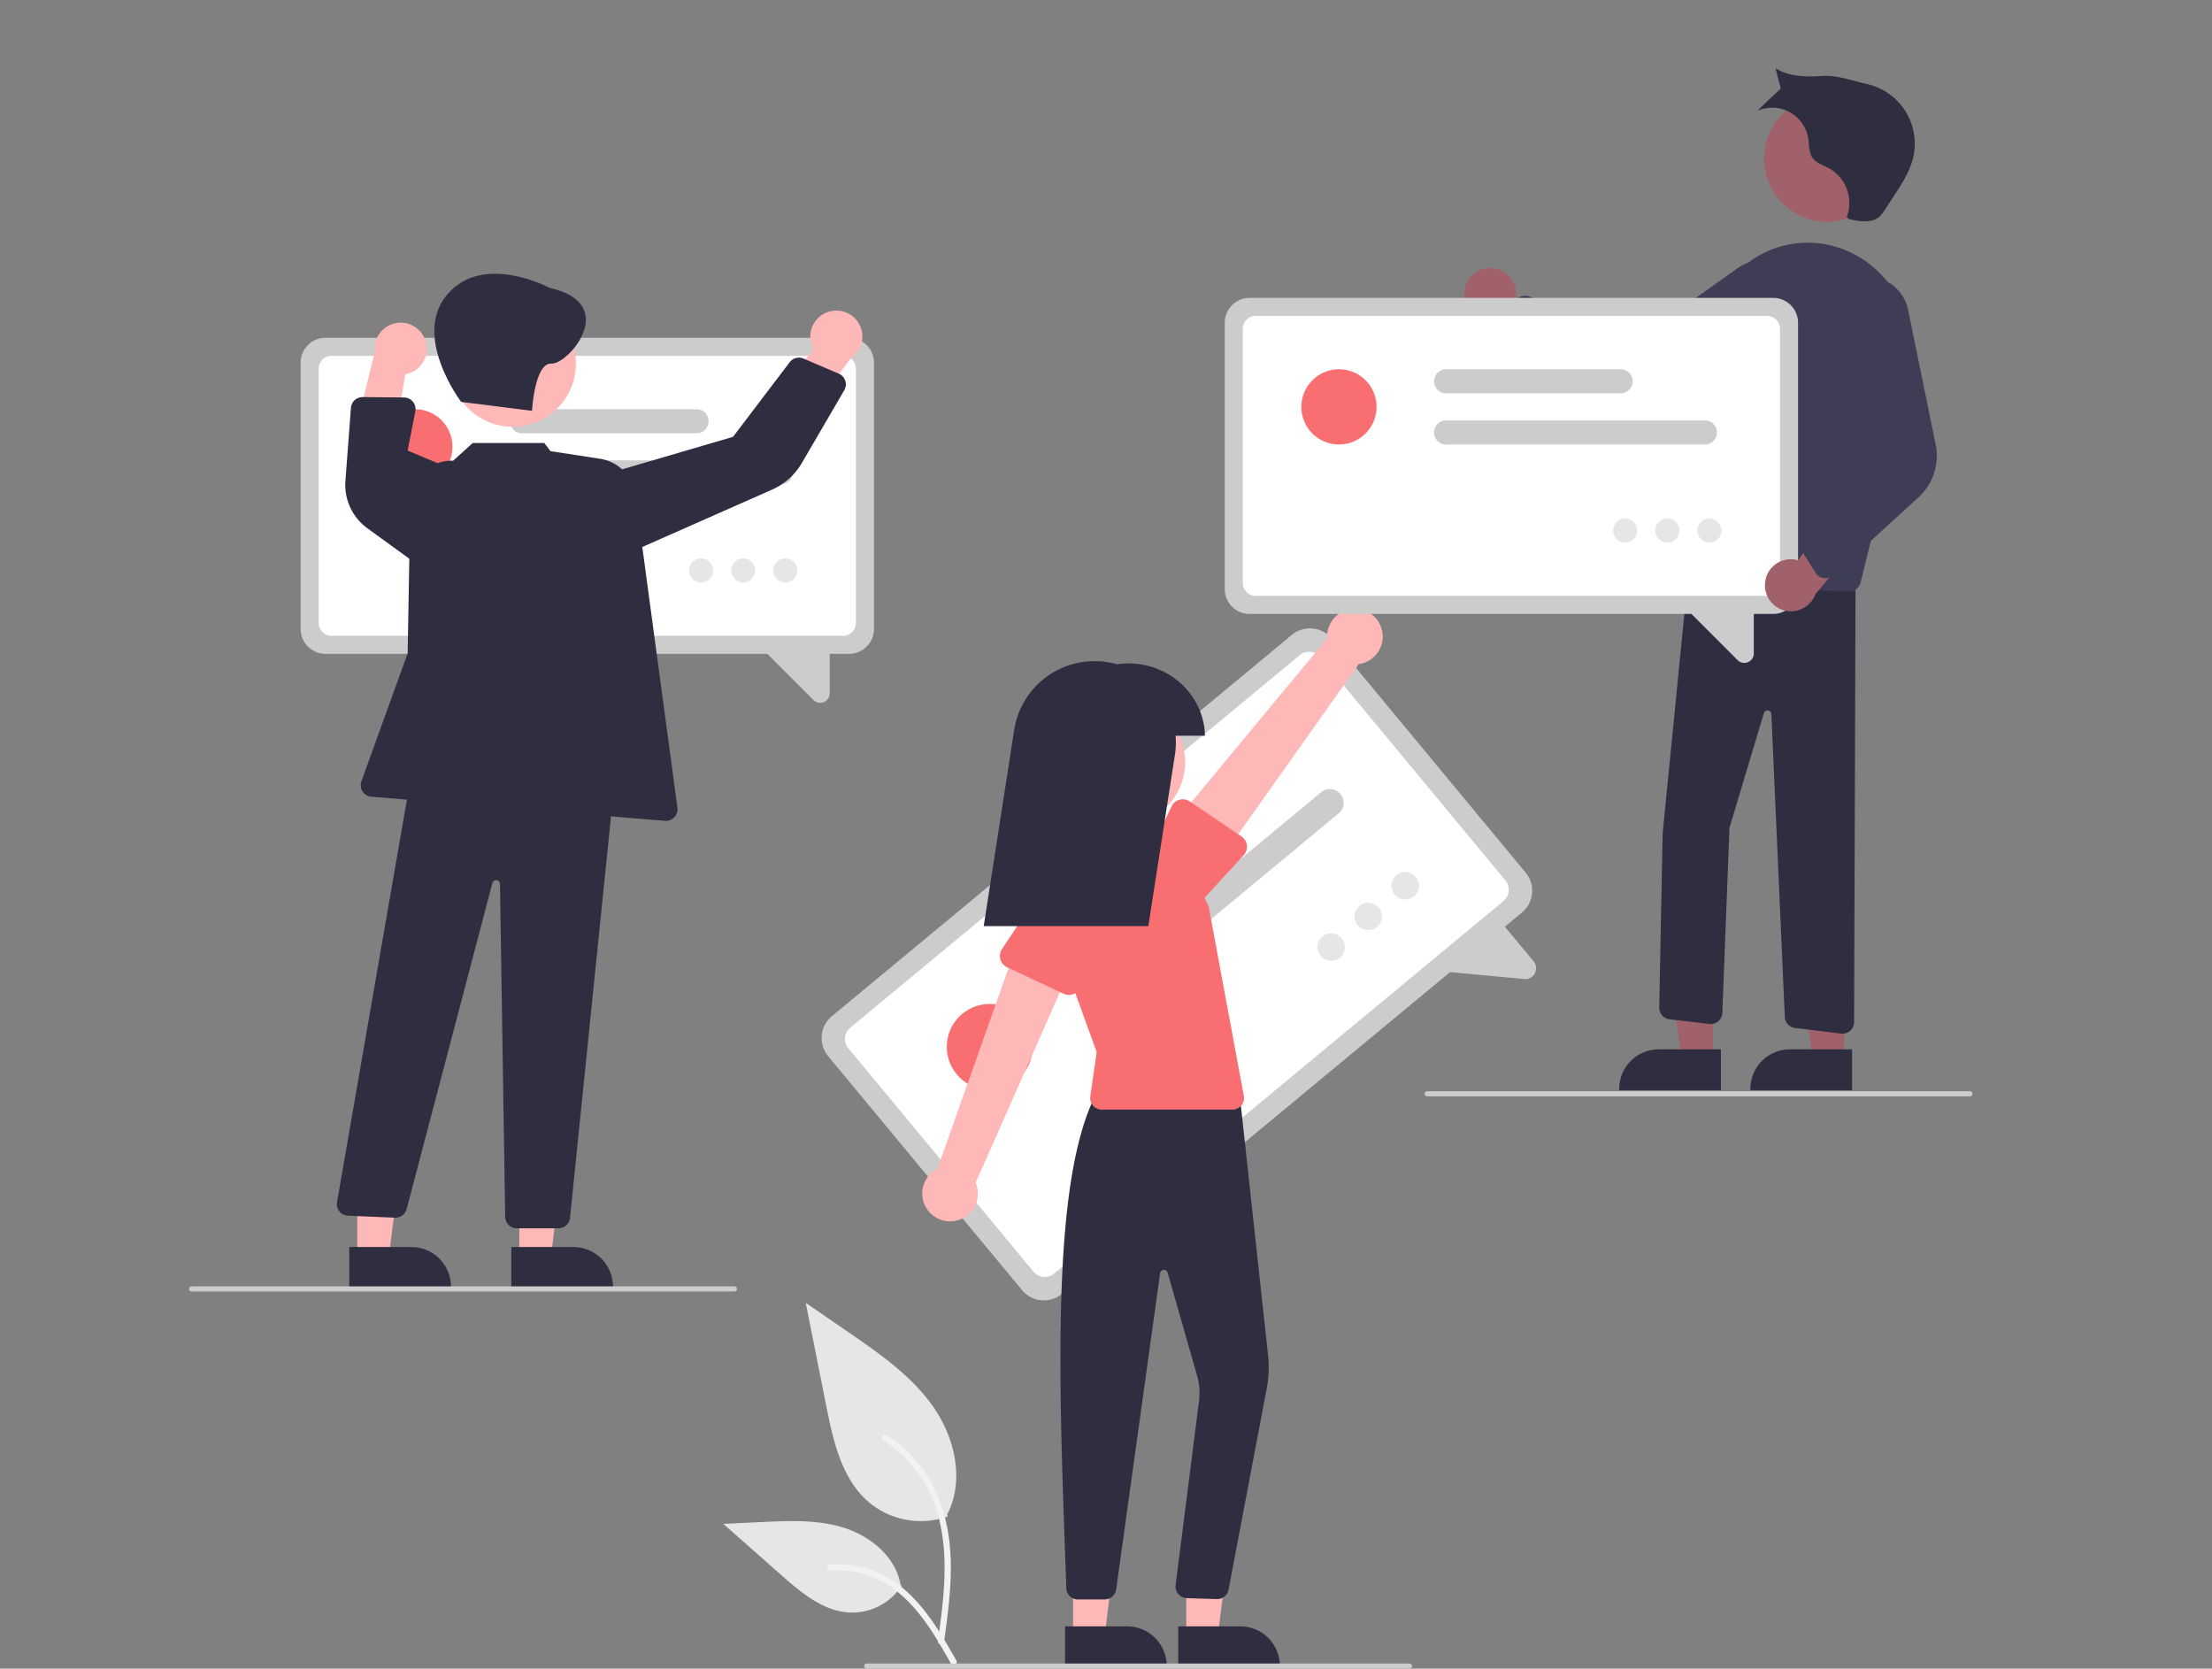 <?xml version="1.0" encoding="UTF-8" standalone="no"?>
<svg
   xmlns:dc="http://purl.org/dc/elements/1.1/"
   xmlns:cc="http://creativecommons.org/ns#"
   xmlns:rdf="http://www.w3.org/1999/02/22-rdf-syntax-ns#"
   xmlns:svg="http://www.w3.org/2000/svg"
   xmlns="http://www.w3.org/2000/svg"
   xmlns:sodipodi="http://sodipodi.sourceforge.net/DTD/sodipodi-0.dtd"
   xmlns:inkscape="http://www.inkscape.org/namespaces/inkscape"
   id="a953921f-4c4e-4323-8cfc-8a6ae54c37d9"
   data-name="Layer 1"
   width="860"
   height="648.653"
   viewBox="0 0 860 648.653"
   version="1.1"
   sodipodi:docname="undraw_Work_chat_re_qes4.svg"
   inkscape:version="0.92.4 (5da689c313, 2019-01-14)">
  <rect x="0" y="0" width="860" height="648.653" fill="#808080" stroke="none"/>
  <defs
     id="defs145" />
  <sodipodi:namedview
     pagecolor="#ffffff"
     bordercolor="#666666"
     borderopacity="1"
     objecttolerance="10"
     gridtolerance="10"
     guidetolerance="10"
     inkscape:pageopacity="0"
     inkscape:pageshadow="2"
     inkscape:window-width="1366"
     inkscape:window-height="705"
     id="namedview143"
     showgrid="false"
     inkscape:zoom="0.59852476"
     inkscape:cx="290.60869"
     inkscape:cy="209.86355"
     inkscape:window-x="-8"
     inkscape:window-y="-8"
     inkscape:window-maximized="1"
     inkscape:current-layer="a953921f-4c4e-4323-8cfc-8a6ae54c37d9" />
  <path
     d="m 368.454,589.5 a 31.517,31.517 0 0 1 -30.435,-5.361 c -10.66,-8.947 -14.002,-23.687 -16.721,-37.336 l -8.043,-40.37 16.84,11.595 c 12.11,8.339 24.493,16.944 32.878,29.023 8.385,12.078 12.045,28.566 5.308,41.635"
     id="path2"
     inkscape:connector-curvature="0"
     style="fill:#e6e6e6" />
  <path
     d="m 367.015,638.377 c 1.704,-12.415 3.457,-24.99 2.261,-37.538 -1.062,-11.144 -4.462,-22.029 -11.383,-30.953 a 51.491,51.491 0 0 0 -13.211,-11.971 c -1.321,-0.834 -2.537,1.26 -1.222,2.09 a 48.952,48.952 0 0 1 19.363,23.363 c 4.216,10.722 4.893,22.411 4.166,33.801 -0.439,6.888 -1.37,13.731 -2.309,20.565 a 1.254,1.254 0 0 0 0.845,1.489 1.218,1.218 0 0 0 1.489,-0.845 z"
     id="path4"
     inkscape:connector-curvature="0"
     style="fill:#f2f2f2" />
  <path
     d="m 350.598,616.408 a 23.201,23.201 0 0 1 -20.215,10.433 c -10.233,-0.486 -18.764,-7.628 -26.444,-14.408 l -22.715,-20.056 15.034,-0.719 c 10.811,-0.517 21.901,-1 32.199,2.334 10.297,3.334 19.794,11.358 21.677,22.016"
     id="path6"
     inkscape:connector-curvature="0"
     style="fill:#e6e6e6" />
  <path
     d="m 371.832,645.513 c -8.204,-14.516 -17.719,-30.648 -34.722,-35.805 a 38.746,38.746 0 0 0 -14.604,-1.508 c -1.551,0.134 -1.163,2.524 0.384,2.39 a 35.996,35.996 0 0 1 23.306,6.166 c 6.572,4.473 11.688,10.692 16.019,17.287 2.653,4.039 5.029,8.25 7.405,12.455 0.759,1.344 2.979,0.374 2.211,-0.986 z"
     id="path8"
     inkscape:connector-curvature="0"
     style="fill:#f2f2f2" />
  <path
     d="M 591.713,354.724 412.86,502.958 a 11.027,11.027 0 0 1 -15.508,-1.452 L 321.957,410.538 a 11.027,11.027 0 0 1 1.452,-15.508 L 502.262,246.795 a 11.027,11.027 0 0 1 15.508,1.452 l 75.395,90.968 a 11.027,11.027 0 0 1 -1.452,15.508 z"
     id="path10"
     inkscape:connector-curvature="0"
     style="fill:#cccccc" />
  <path
     d="M 584.546,350.26 409.804,495.087 a 5.68,5.68 0 0 1 -7.989,-0.748 l -71.987,-86.857 a 5.68,5.68 0 0 1 0.748,-7.989 L 505.317,254.666 a 5.68,5.68 0 0 1 7.989,0.748 l 71.987,86.857 a 5.68,5.68 0 0 1 -0.748,7.989 z"
     id="path12"
     inkscape:connector-curvature="0"
     style="fill:#ffffff" />
  <path
     d="m 592.601,380.577 -35.94,-3.364 25.723,-20.245 13.857,16.719 a 4.152,4.152 0 0 1 0.482,4.661 4.279,4.279 0 0 1 -1.051,1.302 4.16,4.16 0 0 1 -3.07,0.926 z"
     id="path14"
     inkscape:connector-curvature="0"
     style="fill:#cccccc" />
  <path
     d="m 520.428,316.202 -88.399,73.265 a 5.34,5.34 0 1 1 -6.815,-8.223 l 88.399,-73.265 a 5.34,5.34 0 1 1 6.815,8.223 z"
     id="path16"
     inkscape:connector-curvature="0"
     style="fill:#cccccc" />
  <path
     d="m 477.164,322.581 -59.618,49.411 a 5.34,5.34 0 1 1 -6.815,-8.223 l 59.618,-49.411 a 5.34,5.34 0 0 1 6.815,8.223 z"
     id="path18"
     inkscape:connector-curvature="0"
     style="fill:#cccccc" />
  <circle
     cx="384.787"
     cy="406.947"
     r="16.688"
     id="circle20"
     style="fill:#f86e71" />
  <circle
     cx="517.532"
     cy="368.156"
     r="5.34"
     id="circle22"
     style="fill:#e6e6e6" />
  <circle
     cx="531.923"
     cy="356.229"
     r="5.34"
     id="circle24"
     style="fill:#e6e6e6" />
  <circle
     cx="546.313"
     cy="344.302"
     r="5.34"
     id="circle26"
     style="fill:#e6e6e6" />
  <polygon
     points="479.29,508.925 461.196,508.926 461.198,556.214 473.458,556.213 "
     id="polygon28"
     style="fill:#ffb8b8"
     transform="translate(0,80)" />
  <path
     d="m 458.071,632.211 24.144,-10e-4 h 10e-4 a 15.386,15.386 0 0 1 15.386,15.386 v 0.5 l -39.531,10e-4 z"
     id="path30"
     inkscape:connector-curvature="0"
     style="fill:#2f2e41" />
  <polygon
     points="435.29,508.925 417.196,508.926 417.198,556.214 429.458,556.213 "
     id="polygon32"
     style="fill:#ffb8b8"
     transform="translate(0,80)" />
  <path
     d="m 414.071,632.211 24.144,-10e-4 h 10e-4 a 15.386,15.386 0 0 1 15.386,15.386 v 0.5 l -39.531,10e-4 z"
     id="path34"
     inkscape:connector-curvature="0"
     style="fill:#2f2e41" />
  <path
     d="m 429.501,621.745 h -0.002 l -10.426,-0.003 a 4.482,4.482 0 0 1 -4.495,-4.338 l -0.328,-9.121 c -2.635,-72.94 -5.361,-148.364 11.517,-182.265 l 0.132,-0.267 55.88,-2.022 11.219,102.911 a 44.621,44.621 0 0 1 -0.52,13.164 L 477.648,617.953 a 4.499,4.499 0 0 1 -4.597,3.658 l -11.71,-0.38 a 4.502,4.502 0 0 1 -4.302,-4.943 l 9.199,-72.279 a 24.702,24.702 0 0 0 -0.835,-9.284 l -11.44,-39.994 a 1.5,1.5 0 0 0 -2.928,0.206 l -17.077,122.928 a 4.518,4.518 0 0 1 -4.457,3.881 z"
     id="path36"
     inkscape:connector-curvature="0"
     style="fill:#2f2e41" />
  <circle
     cx="436.183"
     cy="296.281"
     r="24.561"
     id="circle38"
     style="fill:#ffb8b8" />
  <path
     d="m 479.16,431.326 h -50.823 a 4.5,4.5 0 0 1 -4.453,-5.15 l 2.511,-17.196 -14.744,-40.554 a 29.844,29.844 0 0 1 24.009,-39.767 v 0 a 29.73,29.73 0 0 1 31.021,16.815 l 3.239,6.891 13.666,73.641 a 4.5,4.5 0 0 1 -4.425,5.32 z"
     id="path40"
     inkscape:connector-curvature="0"
     style="fill:#f86e71" />
  <path
     d="m 371.874,474.462 a 10.743,10.743 0 0 0 7.445,-14.694 l 39.602,-89.472 -22.655,-5.706 -31.804,89.742 a 10.801,10.801 0 0 0 7.412,20.13 z"
     id="path42"
     inkscape:connector-curvature="0"
     style="fill:#ffb8b8" />
  <path
     d="m 413.56,386.297 -22.033,-10.314 a 4.817,4.817 0 0 1 -1.974,-7.022 l 13.39,-20.223 a 13.377,13.377 0 0 1 24.198,11.413 l -6.924,23.163 a 4.817,4.817 0 0 1 -6.657,2.982 z"
     id="path44"
     inkscape:connector-curvature="0"
     style="fill:#f86e71" />
  <path
     d="m 537.075,244.224 a 10.743,10.743 0 0 1 -8.809,13.919 l -56.569,79.835 -16.503,-16.536 60.794,-73.275 a 10.801,10.801 0 0 1 21.086,-3.943 z"
     id="path46"
     inkscape:connector-curvature="0"
     style="fill:#ffb8b8" />
  <path
     d="m 484.779,328.607 a 4.812,4.812 0 0 1 -1.235,3.816 l -16.349,17.809 a 13.377,13.377 0 0 1 -22.195,-14.939 l 10.512,-21.858 a 4.817,4.817 0 0 1 7.042,-1.9 l 20.142,13.643 a 4.811,4.811 0 0 1 2.083,3.428 z"
     id="path48"
     inkscape:connector-curvature="0"
     style="fill:#f86e71" />
  <path
     d="m 468.455,286 a 25.26,25.26 0 0 0 -0.918,-6.576 c -3.957,-14.622 -18.565,-23.399 -33.225,-21.196 A 31.7,31.7 0 0 0 425.543,257 v 0 a 31.621,31.621 0 0 0 -31.246,26.767 L 382.455,360 h 64 l 10.334,-66.526 A 31.777,31.777 0 0 0 457.058,286 Z"
     id="path50"
     inkscape:connector-curvature="0"
     style="fill:#2f2e41" />
  <path
     d="M 548,648.653 H 337 a 1,1 0 1 1 0,-2 h 211 a 1,1 0 0 1 0,2 z"
     id="path52"
     inkscape:connector-curvature="0"
     style="fill:#cccccc" />
  <path
     d="m 578.456,104.203 a 10.056,10.056 0 0 1 10.986,10.819 l 32.707,14.395 -15.602,10.071 -28.667,-15.214 a 10.11,10.11 0 0 1 0.576,-20.071 z"
     id="path54"
     inkscape:connector-curvature="0"
     style="fill:#a0616a" />
  <circle
     cx="710.387"
     cy="61.685"
     r="24.561"
     id="circle56"
     style="fill:#a0616a" />
  <polygon
     points="848.052,338.076 848.05,385.364 835.79,385.363 829.958,338.075 "
     id="polygon58"
     transform="translate(-182.114,26.535)"
     style="fill:#a0616a" />
  <path
     d="m 669.062,423.783 -39.531,-0.001 v -0.5 a 15.386,15.386 0 0 1 15.386,-15.386 h 10e-4 l 24.144,0.001 z"
     id="path60"
     inkscape:connector-curvature="0"
     style="fill:#2f2e41" />
  <polygon
     points="899.052,338.076 899.05,385.364 886.79,385.363 880.958,338.075 "
     id="polygon62"
     transform="translate(-182.114,26.535)"
     style="fill:#a0616a" />
  <path
     d="m 720.062,423.783 -39.531,-0.001 v -0.5 a 15.386,15.386 0 0 1 15.386,-15.386 h 10e-4 l 24.144,0.001 z"
     id="path64"
     inkscape:connector-curvature="0"
     style="fill:#2f2e41" />
  <path
     d="m 716.354,401.827 a 4.507,4.507 0 0 1 -0.549,-0.034 l -17.946,-2.209 a 4.493,4.493 0 0 1 -3.944,-4.235 l -5.229,-117.764 a 1.5,1.5 0 0 0 -2.857,-0.554 l -13.434,44.784 -2.767,71.937 a 4.498,4.498 0 0 1 -5.023,4.295 l -15.541,-1.829 a 4.485,4.485 0 0 1 -3.973,-4.557 l 1.319,-67.714 10.529,-106.292 0.47,0.018 64.022,2.468 -0.577,177.201 a 4.501,4.501 0 0 1 -4.501,4.485 z"
     id="path66"
     inkscape:connector-curvature="0"
     style="fill:#2f2e41" />
  <path
     d="m 719.006,229.854 c -0.039,0 -0.078,0 -0.117,-0.001 l -64.479,-1.689 a 4.5,4.5 0 0 1 -4.341,-5.104 l 12.39,-91.191 a 44.132,44.132 0 0 1 18.68,-30.792 38.196,38.196 0 0 1 31.108,-5.547 c 22.506,5.703 36.008,29.87 30.097,53.872 l -18.968,77.029 a 4.526,4.526 0 0 1 -4.37,3.424 z"
     id="path68"
     inkscape:connector-curvature="0"
     style="fill:#3f3d56" />
  <path
     d="m 634.415,157.44 a 21.822,21.822 0 0 1 -11.964,-3.555 L 584.849,129.215 a 4.499,4.499 0 0 1 -0.799,-6.856 l 5.665,-5.98 a 4.484,4.484 0 0 1 4.932,-1.087 l 42.002,16.726 38.909,-27.786 a 16.155,16.155 0 1 1 16.446,27.678 l -48.088,23.357 a 21.74,21.74 0 0 1 -9.5,2.174 z"
     id="path70"
     inkscape:connector-curvature="0"
     style="fill:#3f3d56" />
  <path
     d="m 718.898,85.173 c 4.19,0.989 9.245,1.749 12.24,-1.345 a 12.511,12.511 0 0 0 1.416,-1.89 l 3.915,-5.977 c 2.999,-4.579 6.051,-9.277 7.321,-14.602 a 23.741,23.741 0 0 0 -17.907,-28.674 c -5.846,-1.309 -11.566,-3.561 -17.542,-3.15 -5.976,0.411 -12.985,0.276 -18,-3 0.313,1.46 2.003,7.913 2.003,7.913 0,0 -7.541,6.919 -9.054,8.644 a 14.166,14.166 0 0 1 19.723,10.671 c 0.428,2.626 0.177,5.538 1.737,7.693 1.484,2.05 4.145,2.768 6.382,3.952 a 15.563,15.563 0 0 1 6.847,19.045 z"
     id="path72"
     inkscape:connector-curvature="0"
     style="fill:#2f2e41" />
  <path
     d="M 689.409,238.65 H 485.819 a 9.664,9.664 0 0 1 -9.653,-9.653 V 125.447 a 9.664,9.664 0 0 1 9.653,-9.653 h 203.589 a 9.664,9.664 0 0 1 9.653,9.653 v 103.55 a 9.664,9.664 0 0 1 -9.653,9.653 z"
     id="path74"
     inkscape:connector-curvature="0"
     style="fill:#cccccc" />
  <path
     d="M 687.069,231.63 H 488.159 a 4.978,4.978 0 0 1 -4.973,-4.973 v -98.87 a 4.978,4.978 0 0 1 4.973,-4.973 h 198.909 a 4.978,4.978 0 0 1 4.973,4.973 v 98.87 a 4.978,4.978 0 0 1 -4.973,4.973 z"
     id="path76"
     inkscape:connector-curvature="0"
     style="fill:#ffffff" />
  <path
     d="m 675.549,256.592 -22.37,-22.37 28.68,0.725 v 19.032 a 3.639,3.639 0 0 1 -2.282,3.415 3.75,3.75 0 0 1 -1.438,0.291 3.646,3.646 0 0 1 -2.59,-1.092 z"
     id="path78"
     inkscape:connector-curvature="0"
     style="fill:#cccccc" />
  <path
     d="M 662.85,172.788 H 562.225 a 4.68,4.68 0 1 1 0,-9.36 h 100.625 a 4.68,4.68 0 0 1 0,9.36 z"
     id="path80"
     inkscape:connector-curvature="0"
     style="fill:#cccccc" />
  <path
     d="m 630.089,152.898 h -67.863 a 4.68,4.68 0 1 1 0,-9.36 h 67.863 a 4.68,4.68 0 1 1 0,9.36 z"
     id="path82"
     inkscape:connector-curvature="0"
     style="fill:#cccccc" />
  <circle
     cx="520.571"
     cy="158.163"
     r="14.626"
     id="circle84"
     style="fill:#f86e71" />
  <circle
     cx="631.841"
     cy="206.227"
     r="4.68"
     id="circle86"
     style="fill:#e6e6e6" />
  <circle
     cx="648.221"
     cy="206.227"
     r="4.68"
     id="circle88"
     style="fill:#e6e6e6" />
  <circle
     cx="664.602"
     cy="206.227"
     r="4.68"
     id="circle90"
     style="fill:#e6e6e6" />
  <path
     d="m 686.256,226.336 a 10.056,10.056 0 0 1 12.838,-8.54 l 20.783,-29.069 6.665,17.332 -20.758,24.948 a 10.11,10.11 0 0 1 -19.529,-4.671 z"
     id="path92"
     inkscape:connector-curvature="0"
     style="fill:#a0616a" />
  <path
     d="m 710.063,224.767 a 4.536,4.536 0 0 1 -0.981,-0.025 4.489,4.489 0 0 1 -3.205,-2.06 l -4.392,-6.968 a 4.48,4.48 0 0 1 0.168,-5.048 l 26.602,-36.553 -17.291,-44.576 a 16.07,16.07 0 0 1 8.813,-20.739 v 0 a 16.154,16.154 0 0 1 22.073,11.656 l 10.728,52.373 a 21.884,21.884 0 0 1 -6.651,20.454 l -33.21,30.325 a 4.487,4.487 0 0 1 -2.655,1.161 z"
     id="path94"
     inkscape:connector-curvature="0"
     style="fill:#3f3d56" />
  <path
     d="m 765.886,426.188 h -211 a 1,1 0 0 1 0,-2 h 211 a 1,1 0 0 1 0,2 z"
     id="path96"
     inkscape:connector-curvature="0"
     style="fill:#cccccc" />
  <path
     d="M 330.132,254.167 H 126.542 a 9.664,9.664 0 0 1 -9.653,-9.653 V 140.964 a 9.664,9.664 0 0 1 9.653,-9.653 h 203.589 a 9.664,9.664 0 0 1 9.653,9.653 v 103.55 a 9.664,9.664 0 0 1 -9.653,9.653 z"
     id="path98"
     inkscape:connector-curvature="0"
     style="fill:#cccccc" />
  <path
     d="M 327.792,247.147 H 128.882 a 4.978,4.978 0 0 1 -4.973,-4.973 v -98.87 a 4.978,4.978 0 0 1 4.973,-4.973 h 198.909 a 4.978,4.978 0 0 1 4.973,4.973 v 98.87 a 4.978,4.978 0 0 1 -4.973,4.973 z"
     id="path100"
     inkscape:connector-curvature="0"
     style="fill:#ffffff" />
  <path
     d="m 316.272,272.109 -22.37,-22.37 28.68,0.725 v 19.032 a 3.639,3.639 0 0 1 -2.282,3.415 3.75,3.75 0 0 1 -1.438,0.291 3.646,3.646 0 0 1 -2.59,-1.092 z"
     id="path102"
     inkscape:connector-curvature="0"
     style="fill:#cccccc" />
  <path
     d="M 303.573,188.306 H 202.948 a 4.68,4.68 0 1 1 0,-9.36 h 100.625 a 4.68,4.68 0 0 1 0,9.36 z"
     id="path104"
     inkscape:connector-curvature="0"
     style="fill:#cccccc" />
  <path
     d="m 270.812,168.415 h -67.863 a 4.68,4.68 0 1 1 0,-9.36 h 67.863 a 4.68,4.68 0 1 1 0,9.36 z"
     id="path106"
     inkscape:connector-curvature="0"
     style="fill:#cccccc" />
  <circle
     cx="161.294"
     cy="173.68"
     r="14.626"
     id="circle108"
     style="fill:#f86e71" />
  <circle
     cx="272.564"
     cy="221.744"
     r="4.68"
     id="circle110"
     style="fill:#e6e6e6" />
  <circle
     cx="288.944"
     cy="221.744"
     r="4.68"
     id="circle112"
     style="fill:#e6e6e6" />
  <circle
     cx="305.325"
     cy="221.744"
     r="4.68"
     id="circle114"
     style="fill:#e6e6e6" />
  <path
     d="m 321.688,121.362 a 10.056,10.056 0 0 0 -5.31,14.476 l -23.42,26.99 18.409,2.439 19.418,-26.004 a 10.11,10.11 0 0 0 -9.097,-17.901 z"
     id="path116"
     inkscape:connector-curvature="0"
     style="fill:#ffb8b8" />
  <path
     d="m 165.312,132.168 a 10.056,10.056 0 0 1 -7.754,13.328 l -5.828,35.256 -13.628,-12.615 7.624,-31.546 a 10.11,10.11 0 0 1 19.586,-4.423 z"
     id="path118"
     inkscape:connector-curvature="0"
     style="fill:#ffb8b8" />
  <polygon
     points="128.397,338.076 128.399,385.364 140.659,385.363 146.491,338.075 "
     id="polygon120"
     transform="translate(73.514,103.391)"
     style="fill:#ffb8b8" />
  <path
     d="m 198.786,484.752 24.144,-10e-4 h 0.001 a 15.386,15.386 0 0 1 15.386,15.386 v 0.5 l -39.531,0.001 z"
     id="path122"
     inkscape:connector-curvature="0"
     style="fill:#2f2e41" />
  <polygon
     points="65.397,338.076 65.399,385.364 77.659,385.363 83.491,338.075 "
     id="polygon124"
     transform="translate(73.514,103.391)"
     style="fill:#ffb8b8" />
  <path
     d="m 135.786,484.752 24.144,-10e-4 h 0.001 a 15.386,15.386 0 0 1 15.386,15.386 v 0.5 l -39.531,0.001 z"
     id="path126"
     inkscape:connector-curvature="0"
     style="fill:#2f2e41" />
  <circle
     cx="199.354"
     cy="141.338"
     r="24.561"
     id="circle128"
     style="fill:#ffb8b8" />
  <path
     d="m 196.41,473.045 -2.031,-129.406 a 1.5,1.5 0 0 0 -2.959,-0.324 l -33.291,126.576 a 4.555,4.555 0 0 1 -4.571,3.459 l -18.29,-0.782 a 4.501,4.501 0 0 1 -4.272,-5.061 l 28.249,-162.658 0.058,-0.459 78.682,3.723 0.513,0.023 -16.872,165.18 a 4.519,4.519 0 0 1 -4.487,4.166 H 200.909 a 4.518,4.518 0 0 1 -4.5,-4.437 z"
     id="path130"
     inkscape:connector-curvature="0"
     style="fill:#2f2e41" />
  <path
     d="m 258.554,319.075 -114.178,-9.37 a 4.499,4.499 0 0 1 -3.864,-6.015 l 17.981,-49.712 1.035,-59.003 a 16.181,16.181 0 0 1 16.667,-15.891 l 7.593,-6.883 h 27.82 l 2.422,3.176 19.357,2.975 a 16.272,16.272 0 0 1 13.58,13.833 l 16.414,121.805 a 4.501,4.501 0 0 1 -4.454,5.101 c -0.124,0 -0.249,-0.005 -0.374,-0.016 z"
     id="path132"
     inkscape:connector-curvature="0"
     style="fill:#2f2e41" />
  <path
     d="m 236.308,184.072 48.684,-14.264 22.033,-29.008 a 4.499,4.499 0 0 1 5.352,-1.416 l 13.756,5.88 a 4.5,4.5 0 0 1 2.119,6.403 l -16.466,28.256 a 25.197,25.197 0 0 1 -11.654,10.423 l -57.261,25.312 z"
     id="path134"
     inkscape:connector-curvature="0"
     style="fill:#2f2e41" />
  <path
     d="m 142.907,205.409 a 20.865,20.865 0 0 1 -8.604,-18.575 l 2.136,-28.308 a 4.512,4.512 0 0 1 4.488,-4.161 h 0.04 l 16.132,0.144 a 4.501,4.501 0 0 1 4.376,5.365 l -2.993,15.271 21.36,9.025 -17.987,34.993 z"
     id="path136"
     inkscape:connector-curvature="0"
     style="fill:#2f2e41" />
  <path
     d="m 213.642,111.887 c 0,0 -25.685,-13.83 -39.685,2.492 -14,16.323 5.334,41.848 5.334,41.848 l 27.548,3.474 c 0,0 1,-18.726 7.559,-18.363 6.559,0.364 26.929,-23.266 -0.756,-29.451 z"
     id="path138"
     inkscape:connector-curvature="0"
     style="fill:#2f2e41" />
  <path
     d="M 285.514,502.044 H 74.514 a 1,1 0 0 1 0,-2 H 285.514 a 1,1 0 0 1 0,2 z"
     id="path140"
     inkscape:connector-curvature="0"
     style="fill:#cccccc" />
</svg>
